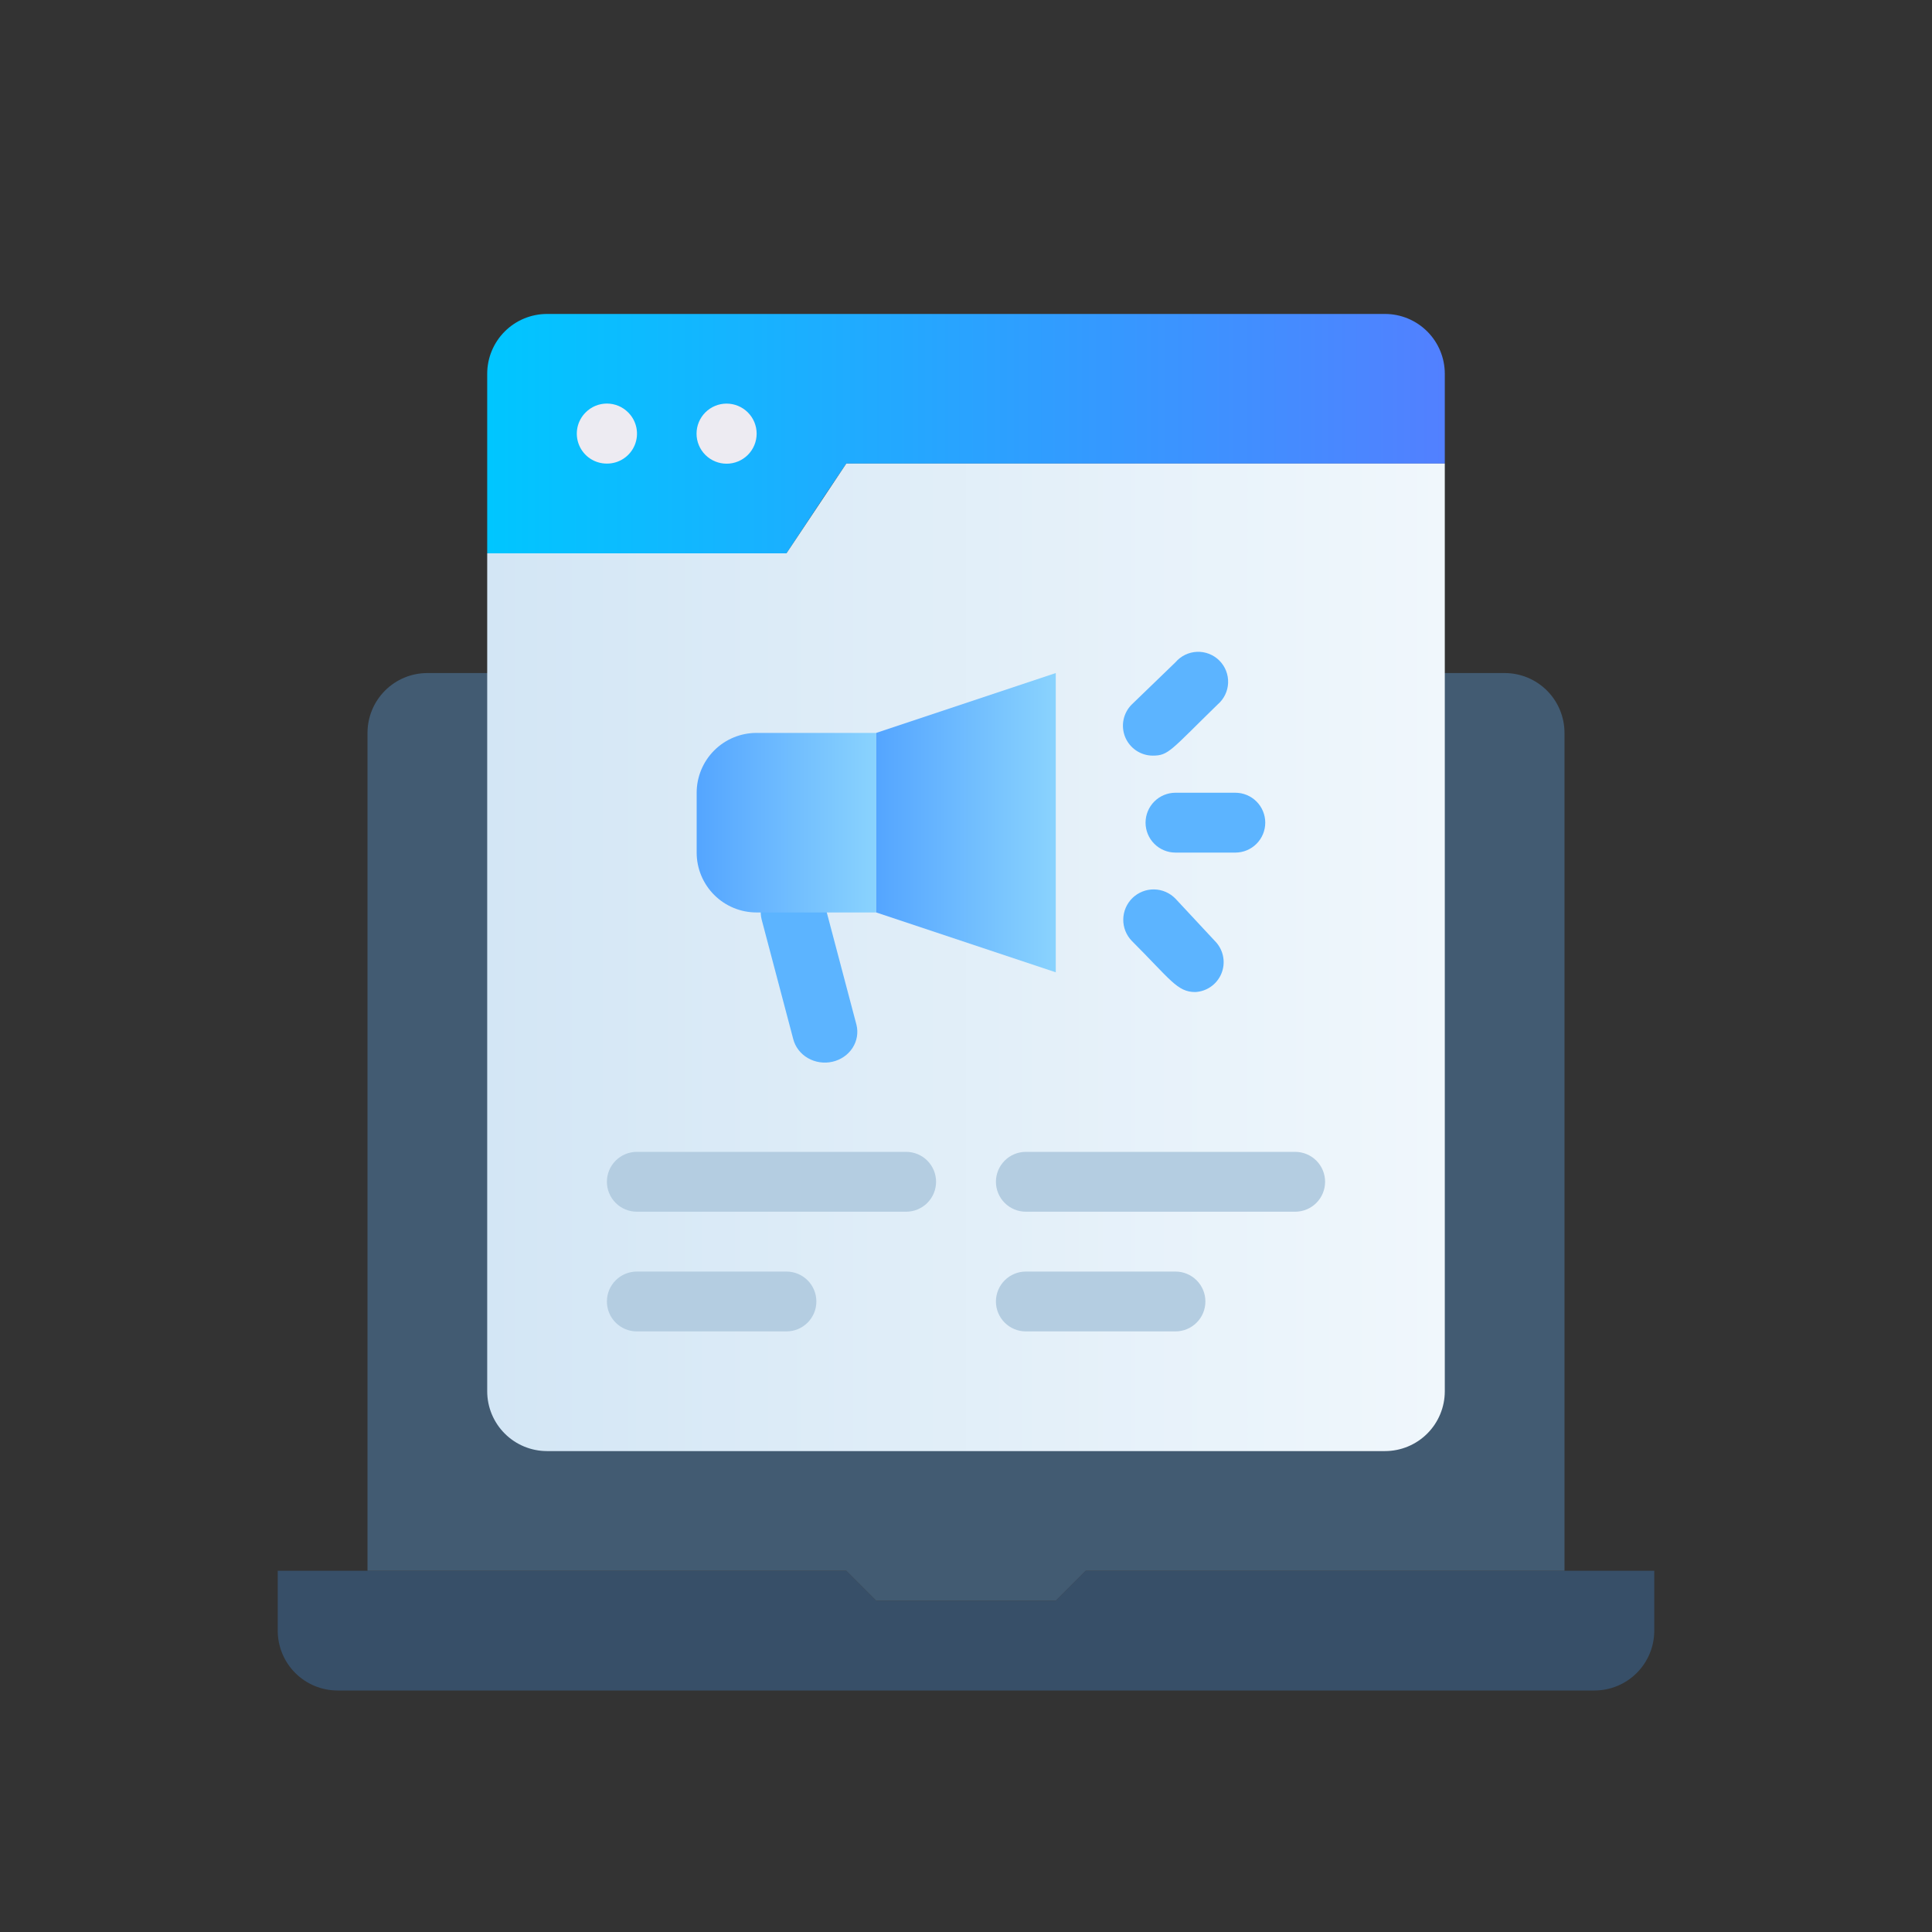 <svg width="160" height="160" viewBox="0 0 160 160" fill="none" xmlns="http://www.w3.org/2000/svg">
<rect x="0" y="0" width="160" height="160" fill="#333333" stroke="none"/>
<path d="M119.652 30.956V38.391H70.087C67.981 41.514 69.071 39.878 65.131 45.826H40.348V30.956C40.348 29.642 40.87 28.381 41.8 27.452C42.729 26.522 43.99 26 45.305 26H114.696C116.011 26 117.271 26.522 118.201 27.452C119.13 28.381 119.652 29.642 119.652 30.956Z" fill="url(#paint0_linear_55_10989)"/>
<path d="M137 130.087V135.043C137 136.358 136.478 137.619 135.548 138.548C134.619 139.478 133.358 140 132.043 140H27.956C26.642 140 25.381 139.478 24.452 138.548C23.522 137.619 23 136.358 23 135.043V130.087H70.087L72.565 132.565H87.435L89.913 130.087H137Z" fill="#374F68"/>
<path d="M129.565 60.696V130.087H89.913L87.435 132.565H72.566L70.087 130.087H30.435V60.696C30.435 59.381 30.957 58.12 31.887 57.191C32.816 56.261 34.077 55.739 35.392 55.739H124.609C125.924 55.739 127.184 56.261 128.114 57.191C129.043 58.12 129.565 59.381 129.565 60.696Z" fill="#425B72"/>
<path d="M119.652 38.391V115.217C119.652 116.531 119.13 117.792 118.201 118.721C117.271 119.651 116.011 120.173 114.696 120.173H45.305C43.99 120.173 42.729 119.651 41.8 118.721C40.87 117.792 40.348 116.531 40.348 115.217V45.825H65.131L70.087 38.391H119.652Z" fill="url(#paint1_linear_55_10989)"/>
<path d="M50.261 38.392C49.769 38.395 49.287 38.251 48.876 37.979C48.466 37.707 48.146 37.319 47.958 36.864C47.769 36.409 47.72 35.909 47.816 35.426C47.913 34.944 48.152 34.501 48.501 34.154C48.732 33.922 49.006 33.737 49.308 33.611C49.61 33.486 49.934 33.421 50.261 33.421C50.588 33.421 50.912 33.486 51.214 33.611C51.516 33.737 51.79 33.922 52.02 34.154C52.37 34.501 52.608 34.944 52.705 35.426C52.802 35.909 52.753 36.409 52.564 36.864C52.375 37.319 52.055 37.707 51.645 37.979C51.235 38.251 50.753 38.395 50.261 38.392Z" fill="#EDEBF2"/>
<path d="M58.414 34.154C58.881 33.687 59.514 33.425 60.173 33.425C60.833 33.425 61.466 33.687 61.933 34.154C62.4 34.62 62.662 35.253 62.662 35.913C62.662 36.573 62.4 37.206 61.933 37.673C61.702 37.904 61.428 38.087 61.126 38.212C60.824 38.337 60.5 38.402 60.173 38.402C59.847 38.402 59.523 38.337 59.221 38.212C58.919 38.087 58.645 37.904 58.414 37.673C58.183 37.442 57.999 37.167 57.874 36.865C57.749 36.564 57.685 36.24 57.685 35.913C57.685 35.253 57.947 34.62 58.414 34.154Z" fill="#EDEBF2"/>
<path d="M75.043 100.348H52.739C52.082 100.348 51.451 100.087 50.987 99.622C50.522 99.157 50.261 98.527 50.261 97.87C50.261 97.213 50.522 96.582 50.987 96.118C51.451 95.653 52.082 95.392 52.739 95.392H75.043C75.701 95.392 76.331 95.653 76.796 96.118C77.26 96.582 77.522 97.213 77.522 97.87C77.522 98.527 77.26 99.157 76.796 99.622C76.331 100.087 75.701 100.348 75.043 100.348Z" fill="#B4CDE1"/>
<path d="M65.13 110.261H52.739C52.082 110.261 51.451 110 50.987 109.535C50.522 109.071 50.261 108.44 50.261 107.783C50.261 107.126 50.522 106.495 50.987 106.031C51.451 105.566 52.082 105.305 52.739 105.305H65.13C65.788 105.305 66.418 105.566 66.883 106.031C67.347 106.495 67.609 107.126 67.609 107.783C67.609 108.44 67.347 109.071 66.883 109.535C66.418 110 65.788 110.261 65.13 110.261Z" fill="#B4CDE1"/>
<path d="M107.261 100.348H84.957C84.299 100.348 83.669 100.087 83.204 99.622C82.74 99.157 82.478 98.527 82.478 97.87C82.478 97.213 82.74 96.582 83.204 96.118C83.669 95.653 84.299 95.392 84.957 95.392H107.261C107.918 95.392 108.549 95.653 109.014 96.118C109.478 96.582 109.739 97.213 109.739 97.87C109.739 98.527 109.478 99.157 109.014 99.622C108.549 100.087 107.918 100.348 107.261 100.348Z" fill="#B4CDE1"/>
<path d="M97.348 110.261H84.957C84.299 110.261 83.669 110 83.204 109.535C82.74 109.071 82.478 108.44 82.478 107.783C82.478 107.126 82.74 106.495 83.204 106.031C83.669 105.566 84.299 105.305 84.957 105.305H97.348C98.005 105.305 98.636 105.566 99.1 106.031C99.565 106.495 99.826 107.126 99.826 107.783C99.826 108.44 99.565 109.071 99.1 109.535C98.636 110 98.005 110.261 97.348 110.261Z" fill="#B4CDE1"/>
<path d="M65.691 86.047L63.074 76.141C62.908 75.484 63.024 74.792 63.397 74.216C63.77 73.64 64.369 73.228 65.063 73.07C65.757 72.913 66.489 73.022 67.098 73.375C67.707 73.728 68.142 74.296 68.309 74.953L70.926 84.859C71.092 85.516 70.976 86.208 70.603 86.784C70.23 87.36 69.631 87.772 68.937 87.93C68.243 88.087 67.511 87.978 66.902 87.625C66.293 87.272 65.858 86.704 65.691 86.047Z" fill="#5CB4FF"/>
<path d="M72.565 60.696V75.566H62.652C61.337 75.566 60.077 75.044 59.147 74.114C58.218 73.185 57.695 71.924 57.695 70.609V65.653C57.695 64.338 58.218 63.078 59.147 62.148C60.077 61.218 61.337 60.696 62.652 60.696H72.565Z" fill="url(#paint2_linear_55_10989)"/>
<path d="M87.434 55.739V80.522L72.565 75.565V60.696L87.434 55.739Z" fill="url(#paint3_linear_55_10989)"/>
<path d="M102.304 70.608H97.348C96.691 70.608 96.06 70.347 95.596 69.882C95.131 69.417 94.87 68.787 94.87 68.13C94.87 67.472 95.131 66.842 95.596 66.377C96.06 65.912 96.691 65.651 97.348 65.651H102.304C102.962 65.651 103.592 65.912 104.057 66.377C104.522 66.842 104.783 67.472 104.783 68.13C104.783 68.787 104.522 69.417 104.057 69.882C103.592 70.347 102.962 70.608 102.304 70.608Z" fill="#5CB4FF"/>
<path d="M95.465 62.578C94.974 62.576 94.496 62.428 94.089 62.154C93.683 61.88 93.367 61.492 93.181 61.039C92.996 60.585 92.949 60.087 93.046 59.606C93.144 59.126 93.382 58.685 93.73 58.34L97.348 54.846C97.57 54.586 97.844 54.376 98.151 54.227C98.458 54.078 98.793 53.995 99.135 53.981C99.476 53.968 99.816 54.026 100.134 54.15C100.452 54.275 100.741 54.464 100.983 54.705C101.224 54.947 101.413 55.236 101.538 55.554C101.662 55.872 101.72 56.212 101.707 56.553C101.694 56.895 101.61 57.23 101.461 57.537C101.312 57.844 101.102 58.118 100.842 58.34C96.927 62.157 96.778 62.578 95.465 62.578Z" fill="#5CB4FF"/>
<path d="M98.983 82.157C97.496 82.157 96.926 81.116 93.729 77.919C93.5 77.682 93.32 77.401 93.198 77.094C93.077 76.787 93.018 76.459 93.024 76.129C93.03 75.798 93.1 75.472 93.232 75.169C93.364 74.867 93.554 74.593 93.791 74.363C94.029 74.134 94.309 73.953 94.617 73.832C94.924 73.711 95.252 73.652 95.582 73.658C95.912 73.663 96.238 73.734 96.541 73.866C96.844 73.998 97.118 74.188 97.348 74.425L100.718 78.043C101.026 78.393 101.23 78.823 101.305 79.283C101.38 79.743 101.324 80.215 101.143 80.645C100.961 81.075 100.663 81.445 100.281 81.712C99.899 81.98 99.449 82.134 98.983 82.157Z" fill="#5CB4FF"/>
<defs>
<linearGradient id="paint0_linear_55_10989" x1="40.348" y1="26" x2="119.652" y2="26" gradientUnits="userSpaceOnUse">
<stop stop-color="#00C6FF"/>
<stop offset="1" stop-color="#5280FF"/>
</linearGradient>
<linearGradient id="paint1_linear_55_10989" x1="40.348" y1="79.282" x2="119.652" y2="79.282" gradientUnits="userSpaceOnUse">
<stop stop-color="#D3E6F5"/>
<stop offset="1" stop-color="#F0F7FC"/>
</linearGradient>
<linearGradient id="paint2_linear_55_10989" x1="57.695" y1="68.131" x2="72.565" y2="68.131" gradientUnits="userSpaceOnUse">
<stop stop-color="#54A5FF"/>
<stop offset="1" stop-color="#8AD3FE"/>
</linearGradient>
<linearGradient id="paint3_linear_55_10989" x1="72.565" y1="68.131" x2="87.434" y2="68.131" gradientUnits="userSpaceOnUse">
<stop stop-color="#54A5FF"/>
<stop offset="1" stop-color="#8AD3FE"/>
</linearGradient>
</defs>
</svg>
